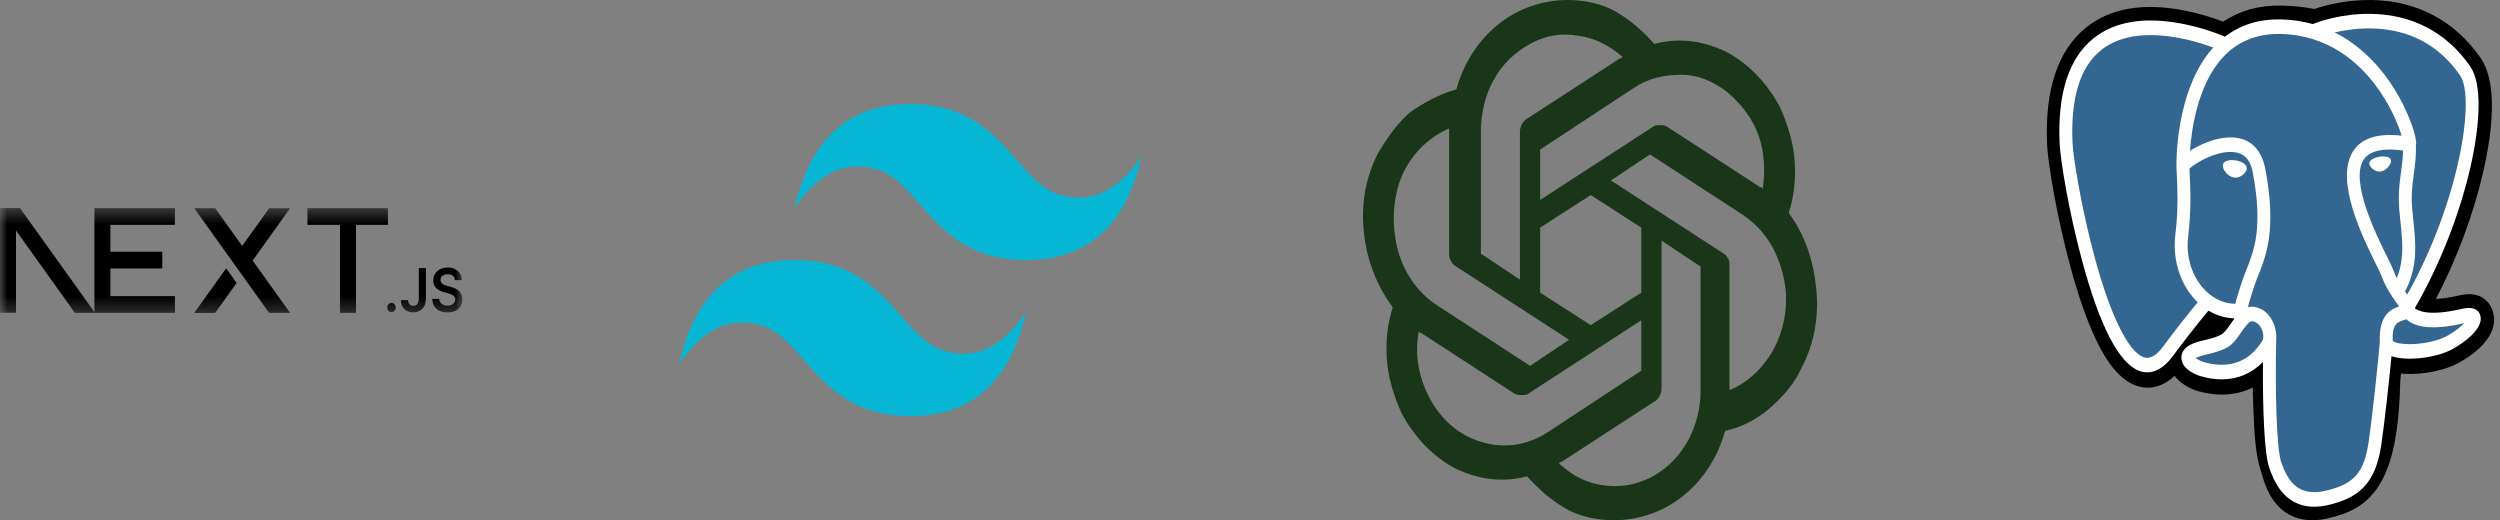 <svg width="173" height="36" viewBox="0 0 173 36" fill="none" xmlns="http://www.w3.org/2000/svg">
<rect x="0" y="0" width="173" height="36" fill="#808080" stroke="none"/>
<mask id="mask0_0_1" style="mask-type:luminance" maskUnits="userSpaceOnUse" x="0" y="14" width="32" height="8">
<path d="M0 14.4H32V21.71H0V14.4Z" fill="white"/>
</mask>
<g mask="url(#mask0_0_1)">
<path d="M21.273 14.403H26.846V15.56H24.635V21.649H23.529V15.56H21.273V14.403ZM12.105 14.403V15.56H7.638V17.422H11.231V18.58H7.638V20.492H12.105V21.649H6.532V15.56H6.532V14.403H12.105ZM14.889 14.406H13.442L18.624 21.652H20.075L17.483 18.032L20.071 14.412L18.624 14.414L16.759 17.02L14.889 14.406ZM16.374 19.582L15.649 18.569L13.438 21.658H14.889L16.374 19.582Z" fill="black"/>
<path fill-rule="evenodd" clip-rule="evenodd" d="M6.571 21.649L1.382 14.4H0V21.646H1.106V15.949L5.182 21.649H6.571Z" fill="black"/>
<path d="M27.095 21.605C27.056 21.606 27.018 21.598 26.983 21.581C26.947 21.565 26.915 21.541 26.887 21.51C26.86 21.481 26.837 21.445 26.823 21.406C26.808 21.366 26.801 21.323 26.802 21.28C26.801 21.238 26.808 21.196 26.823 21.157C26.838 21.118 26.86 21.082 26.887 21.054C26.915 21.023 26.947 20.999 26.983 20.983C27.018 20.966 27.056 20.958 27.095 20.959C27.173 20.959 27.241 20.99 27.299 21.054C27.346 21.102 27.376 21.168 27.385 21.239C27.394 21.31 27.38 21.383 27.346 21.444C27.32 21.492 27.283 21.533 27.239 21.561C27.195 21.59 27.146 21.606 27.095 21.605ZM28.982 18.552H29.472V20.676C29.471 20.871 29.434 21.038 29.36 21.178C29.286 21.318 29.183 21.426 29.051 21.501C28.92 21.576 28.767 21.614 28.592 21.614C28.433 21.614 28.29 21.582 28.163 21.519C28.039 21.459 27.934 21.361 27.86 21.236C27.785 21.112 27.748 20.956 27.748 20.771H28.239C28.24 20.852 28.256 20.922 28.287 20.982C28.319 21.04 28.364 21.087 28.418 21.117C28.474 21.148 28.538 21.164 28.611 21.164C28.69 21.164 28.757 21.146 28.812 21.109C28.868 21.07 28.912 21.012 28.938 20.944C28.966 20.872 28.981 20.782 28.982 20.676L28.982 18.552ZM31.488 19.383C31.483 19.323 31.467 19.265 31.44 19.212C31.413 19.16 31.376 19.116 31.332 19.082C31.24 19.01 31.12 18.974 30.974 18.974C30.872 18.974 30.784 18.992 30.71 19.026C30.636 19.061 30.58 19.107 30.54 19.166C30.502 19.224 30.481 19.295 30.481 19.368C30.481 19.431 30.494 19.486 30.521 19.532C30.547 19.578 30.582 19.617 30.627 19.648C30.672 19.681 30.723 19.708 30.777 19.729C30.833 19.751 30.888 19.769 30.944 19.784L31.199 19.854C31.302 19.881 31.401 19.917 31.497 19.962C31.592 20.008 31.678 20.064 31.753 20.133C31.829 20.202 31.889 20.285 31.933 20.383C31.978 20.48 32 20.594 32 20.724C32 20.902 31.959 21.057 31.878 21.191C31.796 21.325 31.678 21.43 31.524 21.505C31.371 21.581 31.185 21.618 30.966 21.618C30.755 21.618 30.57 21.582 30.416 21.509C30.269 21.445 30.142 21.334 30.051 21.191C29.963 21.051 29.916 20.881 29.909 20.681H30.395C30.401 20.785 30.431 20.872 30.482 20.943C30.534 21.013 30.601 21.065 30.684 21.099C30.767 21.134 30.86 21.151 30.962 21.151C31.07 21.151 31.164 21.133 31.246 21.097C31.326 21.061 31.39 21.011 31.436 20.947C31.482 20.883 31.507 20.803 31.506 20.721C31.508 20.649 31.486 20.579 31.444 20.525C31.396 20.468 31.338 20.424 31.273 20.395C31.19 20.357 31.105 20.325 31.017 20.302L30.707 20.213C30.483 20.149 30.306 20.052 30.176 19.922C30.046 19.792 29.981 19.618 29.981 19.402C29.981 19.224 30.025 19.069 30.112 18.935C30.199 18.801 30.318 18.697 30.469 18.623C30.62 18.549 30.791 18.511 30.981 18.512C31.174 18.511 31.344 18.549 31.49 18.623C31.636 18.697 31.75 18.799 31.834 18.931C31.917 19.062 31.96 19.213 31.962 19.383H31.488Z" fill="black"/>
</g>
<path d="M63 7.2C58.733 7.2 56.067 9.599 55 14.398C56.6 11.999 58.467 11.099 60.6 11.699C61.817 12.041 62.687 13.034 63.65 14.134C65.219 15.924 67.035 17.997 71 17.997C75.267 17.997 77.933 15.597 79 10.799C77.4 13.198 75.533 14.098 73.4 13.499C72.183 13.156 71.313 12.163 70.35 11.063C68.781 9.273 66.965 7.2 63 7.2ZM55 17.997C50.733 17.997 48.067 20.396 47 25.195C48.6 22.796 50.467 21.896 52.6 22.496C53.817 22.838 54.687 23.831 55.65 24.93C57.219 26.721 59.035 28.794 63 28.794C67.267 28.794 69.933 26.395 71 21.596C69.4 23.995 67.533 24.895 65.4 24.295C64.183 23.953 63.313 22.96 62.35 21.861C60.781 20.07 58.966 17.997 55 17.997Z" fill="#06B6D4"/>
<g clip-path="url(#clip0_0_1)">
<path d="M123.779 14.737C124.179 13.5 124.279 12.262 124.179 11.025C124.079 9.787 123.679 8.55 123.179 7.425C122.279 5.737 120.979 4.387 119.479 3.6C117.879 2.812 116.179 2.587 114.479 3.037C113.679 2.137 112.779 1.35 111.779 0.787C110.779 0.225 109.579 -0 108.479 -0C106.779 -0 105.079 0.562 103.679 1.687C102.301 2.79 101.282 4.371 100.779 6.187C99.579 6.525 98.579 7.087 97.579 7.762C96.679 8.55 95.979 9.562 95.379 10.575C94.479 12.262 94.179 14.175 94.379 16.087C94.58 17.996 95.276 19.796 96.379 21.262C95.979 22.5 95.879 23.737 95.979 24.975C96.079 26.212 96.479 27.45 96.979 28.575C97.879 30.262 99.179 31.612 100.679 32.4C102.279 33.187 103.979 33.412 105.679 32.962C106.479 33.862 107.379 34.65 108.379 35.212C109.379 35.775 110.579 36 111.679 36C113.379 36 115.079 35.437 116.479 34.312C117.879 33.187 118.879 31.612 119.379 29.812C120.479 29.587 121.579 29.025 122.479 28.237C123.379 27.45 124.179 26.55 124.679 25.425C125.579 23.737 125.879 21.825 125.679 19.912C125.479 18 124.879 16.2 123.779 14.737ZM111.779 33.637C110.179 33.637 108.979 33.075 107.879 32.062C107.879 32.062 107.979 31.95 108.079 31.95L114.479 27.787C114.679 27.675 114.779 27.562 114.879 27.337C114.979 27.112 114.979 27 114.979 26.775V16.65L117.679 18.45V26.775C117.779 30.712 114.979 33.637 111.779 33.637ZM98.879 27.45C98.179 26.1 97.879 24.525 98.179 22.95C98.179 22.95 98.279 23.062 98.379 23.062L104.779 27.225C104.979 27.337 105.079 27.337 105.279 27.337C105.479 27.337 105.679 27.337 105.779 27.225L113.579 22.162V25.65L107.079 29.925C105.679 30.825 104.079 31.05 102.579 30.6C100.979 30.15 99.679 29.025 98.879 27.45ZM97.179 11.812C97.879 10.462 98.979 9.45 100.279 8.887V17.437C100.279 17.662 100.279 17.887 100.379 18C100.479 18.225 100.579 18.337 100.779 18.45L108.579 23.512L105.879 25.312L99.479 21.15C98.079 20.25 97.079 18.787 96.679 17.1C96.279 15.412 96.379 13.387 97.179 11.812ZM119.279 17.55L111.479 12.487L114.179 10.687L120.579 14.85C121.579 15.525 122.379 16.425 122.879 17.55C123.38 18.675 123.679 19.912 123.579 21.262C123.479 22.5 123.079 23.737 122.379 24.75C121.679 25.762 120.779 26.55 119.679 27V18.45C119.679 18.225 119.679 18 119.579 17.887C119.579 17.887 119.479 17.662 119.279 17.55ZM121.979 13.05C121.979 13.05 121.879 12.937 121.779 12.937L115.379 8.775C115.179 8.662 115.079 8.662 114.879 8.662C114.679 8.662 114.479 8.662 114.379 8.775L106.579 13.837V10.35L113.079 6.075C114.079 5.4 115.179 5.175 116.379 5.175C117.479 5.175 118.579 5.625 119.579 6.412C120.479 7.2 121.279 8.212 121.679 9.337C122.079 10.462 122.179 11.812 121.979 13.05ZM105.179 19.35L102.479 17.55V9.112C102.479 7.875 102.779 6.525 103.379 5.512C103.979 4.387 104.879 3.6 105.879 3.037C106.879 2.475 108.079 2.25 109.179 2.475C110.279 2.587 111.379 3.15 112.279 3.937C112.279 3.937 112.179 4.05 112.079 4.05L105.679 8.212C105.479 8.325 105.379 8.437 105.279 8.662C105.18 8.887 105.179 9 105.179 9.225V19.35ZM106.579 15.75L110.079 13.5L113.579 15.75V20.25L110.079 22.5L106.579 20.25V15.75Z" fill="#193718"/>
</g>
<g clip-path="url(#clip1_0_1)">
<path d="M172.511 21.565C172.325 20.929 171.837 20.487 171.207 20.38C170.91 20.33 170.57 20.352 170.167 20.445C169.465 20.609 168.944 20.671 168.564 20.683C169.999 17.95 171.165 14.834 171.837 11.901C172.923 7.158 172.342 4.998 171.664 4.02C169.87 1.433 167.251 0.044 164.093 0.001C162.408 -0.022 160.928 0.353 160.157 0.623C159.438 0.48 158.666 0.4 157.855 0.386C156.336 0.358 154.993 0.732 153.846 1.5C152.923 1.148 151.976 0.88 151.015 0.698C148.246 0.185 146.015 0.585 144.382 1.885C142.406 3.46 141.49 6.196 141.659 10.018C141.713 11.231 142.315 14.923 143.262 18.424C143.807 20.436 144.387 22.107 144.988 23.391C145.839 25.212 146.751 26.284 147.774 26.669C148.347 26.884 149.389 27.035 150.485 26.006C150.624 26.195 150.809 26.384 151.055 26.559C151.367 26.782 151.749 26.963 152.13 27.07C153.505 27.458 154.793 27.361 155.891 26.818C155.898 27.038 155.903 27.249 155.907 27.431C155.914 27.726 155.922 28.015 155.931 28.285C155.996 30.114 156.107 31.536 156.434 32.53C156.451 32.585 156.475 32.669 156.501 32.757C156.664 33.32 156.937 34.263 157.63 35.001C158.349 35.766 159.217 36 160.013 36C160.412 36 160.793 35.941 161.126 35.86C162.317 35.572 163.668 35.134 164.646 33.564C165.571 32.079 166.02 29.842 166.101 26.318L166.131 26.033L166.15 25.847L166.368 25.868L166.424 25.873C167.636 25.935 169.119 25.645 170.029 25.168C170.748 24.791 173.054 23.418 172.511 21.565Z" fill="black"/>
<path d="M170.438 21.925C166.834 22.764 166.586 21.387 166.586 21.387C170.391 15.017 171.982 6.93 170.61 4.951C166.864 -0.447 160.38 2.106 160.272 2.172L160.237 2.179C159.525 2.012 158.728 1.913 157.833 1.896C156.202 1.866 154.964 2.379 154.026 3.182C154.026 3.182 142.459 -2.193 142.998 9.942C143.112 12.524 146.278 29.477 150.054 24.357C151.434 22.484 152.767 20.901 152.767 20.901C153.43 21.397 154.222 21.65 155.054 21.559L155.118 21.497C155.098 21.73 155.107 21.957 155.144 22.226C154.171 23.453 154.457 23.668 152.513 24.119C150.545 24.577 151.701 25.391 152.456 25.604C153.371 25.862 155.487 26.228 156.917 23.969L156.86 24.227C157.241 24.571 157.509 26.467 157.464 28.186C157.419 29.904 157.389 31.084 157.69 32.005C157.99 32.927 158.289 35 160.846 34.383C162.981 33.866 164.089 32.528 164.243 30.295C164.352 28.709 164.599 28.943 164.615 27.524L164.813 26.853C165.042 24.702 164.849 24.008 166.165 24.331L166.485 24.362C167.454 24.412 168.721 24.187 169.465 23.796C171.067 22.957 172.018 21.557 170.438 21.925Z" fill="#336791"/>
<path d="M154.703 11.097C154.378 11.046 154.084 11.093 153.935 11.22C153.904 11.245 153.877 11.276 153.857 11.312C153.837 11.349 153.824 11.389 153.818 11.431C153.8 11.583 153.894 11.75 153.951 11.836C154.115 12.08 154.353 12.247 154.589 12.284C154.623 12.29 154.657 12.292 154.691 12.292C155.084 12.292 155.442 11.947 155.473 11.692C155.512 11.372 155.102 11.159 154.703 11.097ZM165.463 11.107C165.432 10.857 165.038 10.785 164.663 10.844C164.288 10.903 163.926 11.093 163.956 11.344C163.98 11.54 164.293 11.873 164.662 11.873C164.694 11.873 164.725 11.87 164.757 11.865C165.003 11.826 165.185 11.65 165.271 11.548C165.402 11.393 165.478 11.219 165.463 11.107Z" fill="white"/>
<path d="M171.638 21.83C171.5 21.361 171.058 21.21 170.322 21.381C168.141 21.889 167.359 21.538 167.103 21.325C168.799 18.409 170.194 14.886 170.947 11.598C171.303 10.041 171.5 8.595 171.516 7.416C171.534 6.122 171.339 5.171 170.936 4.59C169.312 2.249 166.928 0.993 164.042 0.958C162.058 0.933 160.382 1.506 160.057 1.667C159.323 1.463 158.57 1.354 157.814 1.342C156.325 1.315 155.038 1.717 153.972 2.537C152.959 2.119 151.914 1.81 150.849 1.613C148.32 1.154 146.309 1.502 144.875 2.648C143.163 4.016 142.373 6.462 142.526 9.917C142.577 11.079 143.164 14.655 144.091 18.079C145.31 22.586 146.636 25.138 148.031 25.663C148.194 25.724 148.382 25.767 148.59 25.767C149.099 25.767 149.723 25.508 150.372 24.628C151.163 23.557 151.982 22.511 152.827 21.493C153.371 21.825 153.976 22.009 154.594 22.029L154.598 22.084C154.492 22.226 154.388 22.371 154.287 22.518C153.86 23.129 153.771 23.257 152.397 23.576C152.006 23.667 150.968 23.908 150.953 24.729C150.936 25.626 152.18 26.003 152.322 26.042C152.815 26.182 153.291 26.251 153.745 26.251C154.848 26.251 155.819 25.842 156.595 25.05C156.571 28.248 156.689 31.398 157.029 32.358C157.308 33.144 157.989 35.065 160.14 35.065C160.456 35.065 160.803 35.023 161.185 34.931C163.43 34.388 164.404 33.269 164.782 30.802C164.984 29.483 165.33 26.334 165.492 24.645C165.836 24.765 166.279 24.821 166.757 24.821C167.755 24.821 168.906 24.581 169.628 24.203C170.439 23.779 171.903 22.736 171.638 21.83ZM166.292 10.416C166.284 10.915 166.224 11.367 166.159 11.84C166.09 12.348 166.018 12.873 166 13.511C165.982 14.132 166.051 14.777 166.117 15.402C166.252 16.662 166.389 17.96 165.856 19.241C165.767 19.063 165.689 18.881 165.619 18.693C165.553 18.511 165.409 18.22 165.21 17.817C164.434 16.248 162.618 12.573 163.548 11.074C163.825 10.627 164.528 10.169 166.292 10.416ZM164.154 1.968C166.739 2.033 168.785 3.124 170.233 5.211C171.343 6.812 170.12 14.098 166.579 20.384L166.472 20.231L166.427 20.168C167.342 18.463 167.163 16.777 167.004 15.281C166.939 14.668 166.877 14.088 166.893 13.543C166.909 12.967 166.977 12.472 167.042 11.993C167.122 11.404 167.204 10.793 167.182 10.074C167.198 9.998 167.205 9.909 167.196 9.804C167.139 9.114 166.441 7.049 165.018 5.181C164.24 4.159 163.104 3.015 161.555 2.244C162.221 2.088 163.133 1.943 164.153 1.968M149.685 23.984C148.97 24.954 148.476 24.768 148.314 24.707C147.256 24.309 146.028 21.786 144.945 17.785C144.009 14.324 143.461 10.842 143.418 9.867C143.281 6.779 143.945 4.628 145.39 3.472C147.741 1.59 151.608 2.717 153.162 3.288C153.139 3.313 153.116 3.336 153.094 3.361C150.544 6.266 150.605 11.228 150.611 11.532C150.611 11.649 150.619 11.815 150.632 12.042C150.675 12.877 150.757 14.431 150.539 16.19C150.336 17.825 150.783 19.425 151.764 20.58C151.865 20.699 151.971 20.811 152.082 20.917C151.258 21.915 150.458 22.937 149.685 23.984ZM152.409 19.883C151.618 18.952 151.259 17.657 151.424 16.329C151.654 14.471 151.569 12.852 151.523 11.983C151.517 11.861 151.511 11.754 151.508 11.671C151.88 11.298 153.606 10.255 154.837 10.572C155.399 10.718 155.741 11.149 155.883 11.892C156.62 15.734 155.981 17.335 155.467 18.622C155.362 18.888 155.262 19.138 155.176 19.398L155.11 19.598C154.943 20.105 154.787 20.576 154.69 21.023C153.849 21.02 153.031 20.615 152.409 19.883ZM152.538 25.065C152.293 24.995 152.072 24.875 151.942 24.776C152.05 24.718 152.243 24.64 152.577 24.562C154.194 24.187 154.443 23.922 154.988 23.141C155.136 22.925 155.291 22.716 155.451 22.512C155.744 22.142 155.877 22.205 156.12 22.319C156.316 22.41 156.508 22.688 156.585 22.994C156.622 23.138 156.663 23.412 156.528 23.625C155.39 25.424 153.73 25.401 152.538 25.065ZM160.998 33.945C159.02 34.423 158.32 33.285 157.859 31.984C157.561 31.144 157.415 27.356 157.519 23.172C157.52 23.118 157.513 23.064 157.499 23.012C157.487 22.912 157.469 22.814 157.444 22.717C157.29 22.108 156.913 21.599 156.462 21.388C156.282 21.304 155.953 21.15 155.558 21.264C155.642 20.872 155.788 20.429 155.947 19.95L156.013 19.748C156.088 19.521 156.182 19.285 156.282 19.035C156.819 17.689 157.555 15.845 156.756 11.678C156.457 10.118 155.458 9.356 153.944 9.533C153.036 9.639 152.206 10.052 151.791 10.289C151.703 10.34 151.62 10.389 151.545 10.436C151.66 8.864 152.097 5.926 153.731 4.067C154.76 2.897 156.13 2.318 157.8 2.35C161.09 2.41 163.199 4.315 164.389 5.901C165.415 7.269 165.97 8.646 166.192 9.39C164.525 9.198 163.391 9.569 162.816 10.496C161.566 12.513 163.5 16.427 164.43 18.308C164.601 18.652 164.748 18.95 164.794 19.077C165.097 19.905 165.489 20.457 165.775 20.86C165.863 20.984 165.948 21.104 166.013 21.209C165.508 21.373 164.601 21.752 164.683 23.649C164.617 24.601 164.143 29.056 163.902 30.63C163.584 32.71 162.906 33.484 160.998 33.946M169.252 23.29C168.736 23.56 167.872 23.763 167.051 23.807C166.145 23.855 165.683 23.692 165.575 23.592C165.524 22.41 165.914 22.287 166.327 22.156C166.391 22.136 166.455 22.116 166.515 22.091C166.553 22.126 166.595 22.161 166.641 22.195C167.369 22.737 168.669 22.796 170.504 22.369L170.524 22.364C170.276 22.625 169.853 22.976 169.252 23.29Z" fill="white"/>
</g>
<defs>
<clipPath id="clip0_0_1">
<rect width="32" height="36" fill="white" transform="translate(94)"/>
</clipPath>
<clipPath id="clip1_0_1">
<rect width="32" height="36" fill="white" transform="translate(141)"/>
</clipPath>
</defs>
</svg>
